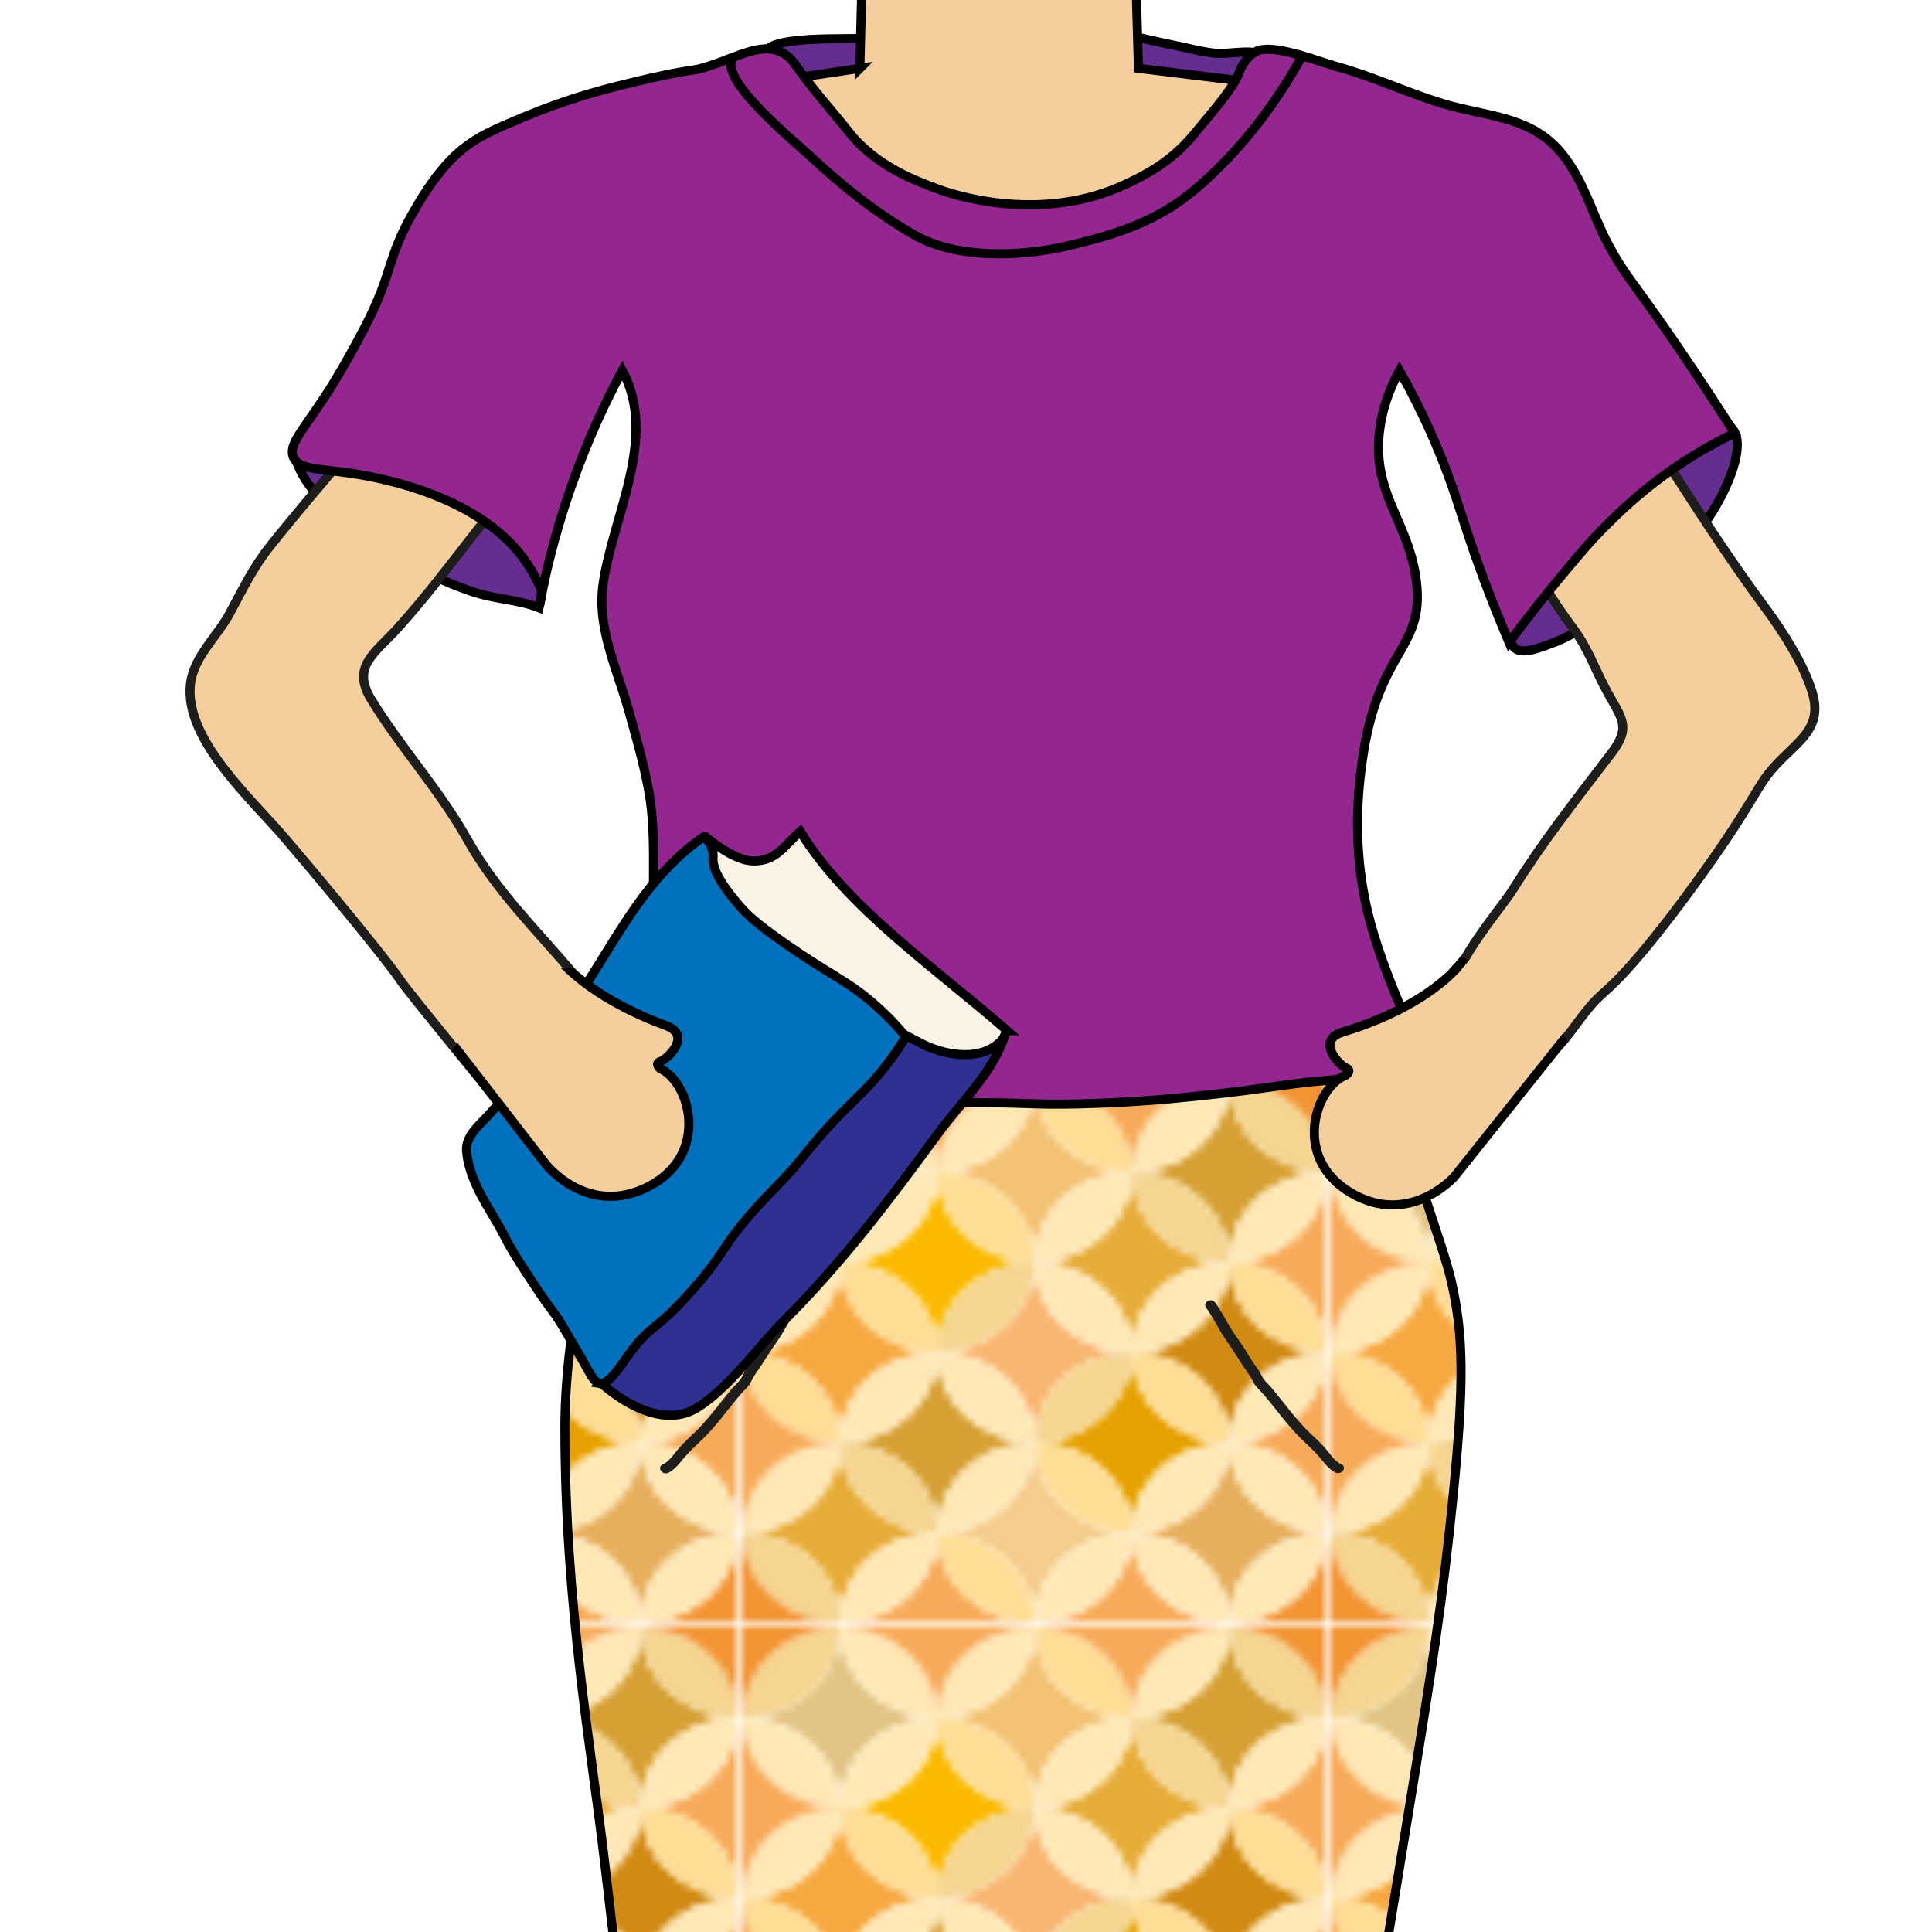 <?xml version="1.0" encoding="UTF-8"?>
<svg id="uuid-449f8973-4125-45e2-98e9-7781b2f6a811" data-name="! AUFTEILUNG" xmlns="http://www.w3.org/2000/svg" xmlns:xlink="http://www.w3.org/1999/xlink" viewBox="0 0 106.3 106.3">
  <defs>
    <style>
      .uuid-fe295b9b-c8a6-4c06-8fb9-567fb89bf81a {
        clip-path: url(#uuid-d5d653c1-c49d-4240-9c0a-efd31facd7ab);
      }

      .uuid-7be16970-4f69-470d-8ab8-22ffcc4c84c7 {
        fill: #e5a100;
      }

      .uuid-971f3b41-2ad7-4472-8acb-7eb8d6d0fd1b {
        fill: #f9b672;
      }

      .uuid-522a9360-42f3-4b9e-9f93-aa28d7446acd {
        stroke: #1d1d1b;
      }

      .uuid-522a9360-42f3-4b9e-9f93-aa28d7446acd, .uuid-706cc61e-0885-43b1-bec1-2f78259b23bb, .uuid-36c974ed-cf0a-4198-8ee2-d3d7025e7135, .uuid-e6c0a2b0-9ddb-4b2f-9757-49410aadb604, .uuid-abb56273-6dc9-4149-a99f-e2982269fb73, .uuid-84d1bad4-3209-41d4-a966-6e419af08fe8, .uuid-ca4ced3c-d041-46c5-a1f7-e1833c4b226a, .uuid-ee007135-6818-4622-a020-60560e11f57f {
        stroke-miterlimit: 10;
        stroke-width: .5px;
      }

      .uuid-522a9360-42f3-4b9e-9f93-aa28d7446acd, .uuid-abb56273-6dc9-4149-a99f-e2982269fb73 {
        fill: #f4cf9d;
      }

      .uuid-dcd8e4c1-8cbf-41df-85c9-2a5ef3623db2 {
        fill: #d18a12;
      }

      .uuid-90a58fb4-e49e-4b91-89ea-7faa8dc773a6 {
        fill: #ffdd94;
      }

      .uuid-0cdd506c-c797-4748-8de8-0e7261dea2df {
        fill: #d6a034;
      }

      .uuid-d9ba815b-c893-4212-9b10-8be640724f6b {
        fill: #e7ac38;
      }

      .uuid-706cc61e-0885-43b1-bec1-2f78259b23bb {
        fill: #2e3192;
      }

      .uuid-706cc61e-0885-43b1-bec1-2f78259b23bb, .uuid-36c974ed-cf0a-4198-8ee2-d3d7025e7135, .uuid-e6c0a2b0-9ddb-4b2f-9757-49410aadb604, .uuid-abb56273-6dc9-4149-a99f-e2982269fb73, .uuid-84d1bad4-3209-41d4-a966-6e419af08fe8, .uuid-ca4ced3c-d041-46c5-a1f7-e1833c4b226a, .uuid-ee007135-6818-4622-a020-60560e11f57f {
        stroke: #000;
      }

      .uuid-36c974ed-cf0a-4198-8ee2-d3d7025e7135 {
        fill: #0071bc;
      }

      .uuid-004656db-31b0-48e5-82d3-60d742e9e479 {
        fill: #f3c274;
      }

      .uuid-e6c0a2b0-9ddb-4b2f-9757-49410aadb604 {
        fill: #662d91;
      }

      .uuid-bdf72aaa-1804-4d05-8873-cf5a023d8e52 {
        fill: #f7ab59;
      }

      .uuid-c5435b7f-26a5-4487-ac8d-48775023ee07 {
        fill: #f7a941;
      }

      .uuid-46d6c961-d86f-40db-852e-d83a47ecb1a0 {
        fill: #ffe8b6;
      }

      .uuid-97ac13d9-f217-4b88-9831-a36555956764 {
        fill: #f5d58f;
      }

      .uuid-f5a27dc0-4b77-4796-b8f7-b8a88f9b380a {
        fill: #fbba00;
      }

      .uuid-294d9b72-e5ad-4126-94f4-4dd931e2aa49 {
        fill: #f4cc8c;
      }

      .uuid-2fdea991-30de-4984-b382-c0055498a645, .uuid-ee007135-6818-4622-a020-60560e11f57f {
        fill: none;
      }

      .uuid-f98ecc2a-6a85-4b85-aebd-fc6bb294fa21 {
        fill: #e7af5d;
      }

      .uuid-5edb07ed-9c70-4d72-9afc-d0e7ac276a8b {
        fill: #e2c585;
      }

      .uuid-c8aee21d-bb78-4d79-9a27-b3a09006c199 {
        fill: #93278f;
      }

      .uuid-84d1bad4-3209-41d4-a966-6e419af08fe8 {
        fill: url(#uuid-bc68fae1-25d8-4192-a487-de81129d7d47);
      }

      .uuid-ca4ced3c-d041-46c5-a1f7-e1833c4b226a {
        fill: #fcf3e7;
      }

      .uuid-cda1ea71-6f79-4b2b-9012-63479549a65b {
        clip-path: url(#uuid-83d62ea5-4aa6-4b91-9992-c8dec5dec9f4);
      }

      .uuid-9a21d81a-afea-495e-aead-1982bab70b20 {
        fill: #f39433;
      }

      .uuid-84d317c0-59e5-4089-a286-24a224a42eb6 {
        fill: #1d1d1b;
      }
    </style>
    <pattern id="uuid-bc68fae1-25d8-4192-a487-de81129d7d47" data-name="Sterne Kreis (Farbe)" x="0" y="0" width="78.3" height="78.3" patternTransform="translate(-4785.22 -4983.85) scale(.41 .38)" patternUnits="userSpaceOnUse" viewBox="0 0 78.3 78.3">
      <g>
        <rect class="uuid-2fdea991-30de-4984-b382-c0055498a645" y="0" width="78.3" height="78.3"/>
        <g>
          <path class="uuid-c5435b7f-26a5-4487-ac8d-48775023ee07" d="m13.05,13.05"/>
          <path class="uuid-5edb07ed-9c70-4d72-9afc-d0e7ac276a8b" d="m13.05,26.1c0-7.21,5.84-13.05,13.05-13.05-7.21,0-13.05-5.84-13.05-13.05,0,7.21-5.84,13.05-13.05,13.05,7.21,0,13.05,5.84,13.05,13.05Z"/>
          <path class="uuid-c5435b7f-26a5-4487-ac8d-48775023ee07" d="m39.15,13.05"/>
          <path class="uuid-004656db-31b0-48e5-82d3-60d742e9e479" d="m39.15,26.1c0-7.21,5.84-13.05,13.05-13.05-7.21,0-13.05-5.84-13.05-13.05,0,7.21-5.84,13.05-13.05,13.05,7.21,0,13.05,5.84,13.05,13.05Z"/>
          <path class="uuid-c5435b7f-26a5-4487-ac8d-48775023ee07" d="m65.25,13.05"/>
          <path class="uuid-0cdd506c-c797-4748-8de8-0e7261dea2df" d="m65.25,26.1c0-7.21,5.84-13.05,13.05-13.05-7.21,0-13.05-5.84-13.05-13.05,0,7.21-5.84,13.05-13.05,13.05,7.21,0,13.05,5.84,13.05,13.05Z"/>
          <path class="uuid-c5435b7f-26a5-4487-ac8d-48775023ee07" d="m13.05,39.15"/>
          <path class="uuid-c5435b7f-26a5-4487-ac8d-48775023ee07" d="m13.05,52.2c0-7.21,5.84-13.05,13.05-13.05-7.21,0-13.05-5.84-13.05-13.05,0,7.21-5.84,13.05-13.05,13.05,7.21,0,13.05,5.84,13.05,13.05Z"/>
          <path class="uuid-c5435b7f-26a5-4487-ac8d-48775023ee07" d="m39.15,39.15"/>
          <path class="uuid-971f3b41-2ad7-4472-8acb-7eb8d6d0fd1b" d="m39.15,52.2c0-7.21,5.84-13.05,13.05-13.05-7.21,0-13.05-5.84-13.05-13.05,0,7.21-5.84,13.05-13.05,13.05,7.21,0,13.05,5.84,13.05,13.05Z"/>
          <path class="uuid-c5435b7f-26a5-4487-ac8d-48775023ee07" d="m26.1,26.1"/>
          <path class="uuid-f5a27dc0-4b77-4796-b8f7-b8a88f9b380a" d="m26.1,39.15c0-7.21,5.84-13.05,13.05-13.05-7.21,0-13.05-5.84-13.05-13.05,0,7.21-5.84,13.05-13.05,13.05,7.21,0,13.05,5.84,13.05,13.05Z"/>
          <path class="uuid-c5435b7f-26a5-4487-ac8d-48775023ee07" d="m65.25,39.15"/>
          <path class="uuid-dcd8e4c1-8cbf-41df-85c9-2a5ef3623db2" d="m65.25,52.2c0-7.21,5.84-13.05,13.05-13.05-7.21,0-13.05-5.84-13.05-13.05,0,7.21-5.84,13.05-13.05,13.05,7.21,0,13.05,5.84,13.05,13.05Z"/>
          <path class="uuid-c5435b7f-26a5-4487-ac8d-48775023ee07" d="m52.2,26.1"/>
          <path class="uuid-d9ba815b-c893-4212-9b10-8be640724f6b" d="m52.2,39.15c0-7.21,5.84-13.05,13.05-13.05-7.21,0-13.05-5.84-13.05-13.05,0,7.21-5.84,13.05-13.05,13.05,7.21,0,13.05,5.84,13.05,13.05Z"/>
          <path class="uuid-bdf72aaa-1804-4d05-8873-cf5a023d8e52" d="m78.3,39.15c0-7.21,5.84-13.05,13.05-13.05-7.21,0-13.05-5.84-13.05-13.05,0,7.21-5.84,13.05-13.05,13.05,7.21,0,13.05,5.84,13.05,13.05Z"/>
          <path class="uuid-c5435b7f-26a5-4487-ac8d-48775023ee07" d="m13.05,65.25"/>
          <path class="uuid-d9ba815b-c893-4212-9b10-8be640724f6b" d="m13.05,78.3c0-7.21,5.84-13.05,13.05-13.05-7.21,0-13.05-5.84-13.05-13.05,0,7.21-5.84,13.05-13.05,13.05,7.21,0,13.05,5.84,13.05,13.05Z"/>
          <path class="uuid-c5435b7f-26a5-4487-ac8d-48775023ee07" d="m39.15,65.25"/>
          <path class="uuid-294d9b72-e5ad-4126-94f4-4dd931e2aa49" d="m39.15,78.3c0-7.21,5.84-13.05,13.05-13.05-7.21,0-13.05-5.84-13.05-13.05,0,7.21-5.84,13.05-13.05,13.05,7.21,0,13.05,5.84,13.05,13.05Z"/>
          <path class="uuid-c5435b7f-26a5-4487-ac8d-48775023ee07" d="m26.1,52.2"/>
          <path class="uuid-0cdd506c-c797-4748-8de8-0e7261dea2df" d="m26.1,65.25c0-7.21,5.84-13.05,13.05-13.05-7.21,0-13.05-5.84-13.05-13.05,0,7.21-5.84,13.05-13.05,13.05,7.21,0,13.05,5.84,13.05,13.05Z"/>
          <path class="uuid-c5435b7f-26a5-4487-ac8d-48775023ee07" d="m65.25,65.25"/>
          <path class="uuid-f98ecc2a-6a85-4b85-aebd-fc6bb294fa21" d="m65.25,78.3c0-7.21,5.84-13.05,13.05-13.05-7.21,0-13.05-5.84-13.05-13.05,0,7.21-5.84,13.05-13.05,13.05,7.21,0,13.05,5.84,13.05,13.05Z"/>
          <path class="uuid-c5435b7f-26a5-4487-ac8d-48775023ee07" d="m52.2,52.2"/>
          <path class="uuid-7be16970-4f69-470d-8ab8-22ffcc4c84c7" d="m52.2,65.25c0-7.21,5.84-13.05,13.05-13.05-7.21,0-13.05-5.84-13.05-13.05,0,7.21-5.84,13.05-13.05,13.05,7.21,0,13.05,5.84,13.05,13.05Z"/>
          <path class="uuid-bdf72aaa-1804-4d05-8873-cf5a023d8e52" d="m78.3,65.25c0-7.21,5.84-13.05,13.05-13.05-7.21,0-13.05-5.84-13.05-13.05,0,7.21-5.84,13.05-13.05,13.05,7.21,0,13.05,5.84,13.05,13.05Z"/>
          <path class="uuid-bdf72aaa-1804-4d05-8873-cf5a023d8e52" d="m26.1,91.35c0-7.21,5.84-13.05,13.05-13.05-7.21,0-13.05-5.84-13.05-13.05,0,7.21-5.84,13.05-13.05,13.05,7.21,0,13.05,5.84,13.05,13.05Z"/>
          <path class="uuid-bdf72aaa-1804-4d05-8873-cf5a023d8e52" d="m52.2,91.35c0-7.21,5.84-13.05,13.05-13.05-7.21,0-13.05-5.84-13.05-13.05,0,7.21-5.84,13.05-13.05,13.05,7.21,0,13.05,5.84,13.05,13.05Z"/>
          <path class="uuid-9a21d81a-afea-495e-aead-1982bab70b20" d="m78.3,91.35c0-7.21,5.84-13.05,13.05-13.05-7.21,0-13.05-5.84-13.05-13.05,0,7.21-5.84,13.05-13.05,13.05,7.21,0,13.05,5.84,13.05,13.05Z"/>
          <path class="uuid-46d6c961-d86f-40db-852e-d83a47ecb1a0" d="m13.05,26.1c0-7.21,5.84-13.05,13.05-13.05,0,7.21-5.84,13.05-13.05,13.05Z"/>
          <path class="uuid-46d6c961-d86f-40db-852e-d83a47ecb1a0" d="m0,13.05c7.21,0,13.05,5.84,13.05,13.05C5.84,26.1,0,20.26,0,13.05Z"/>
          <path class="uuid-46d6c961-d86f-40db-852e-d83a47ecb1a0" d="m26.1,13.05c-7.21,0-13.05-5.84-13.05-13.05,7.21,0,13.05,5.84,13.05,13.05Z"/>
          <path class="uuid-97ac13d9-f217-4b88-9831-a36555956764" d="m0,13.05c7.21,0,13.05-5.84,13.05-13.05C5.84,0,0,5.84,0,13.05Z"/>
          <path class="uuid-46d6c961-d86f-40db-852e-d83a47ecb1a0" d="m39.15,26.1c0-7.21,5.84-13.05,13.05-13.05,0,7.21-5.84,13.05-13.05,13.05Z"/>
          <path class="uuid-90a58fb4-e49e-4b91-89ea-7faa8dc773a6" d="m26.1,13.05c7.21,0,13.05,5.84,13.05,13.05-7.21,0-13.05-5.84-13.05-13.05Z"/>
          <path class="uuid-90a58fb4-e49e-4b91-89ea-7faa8dc773a6" d="m52.2,13.05c-7.21,0-13.05-5.84-13.05-13.05,7.21,0,13.05,5.84,13.05,13.05Z"/>
          <path class="uuid-46d6c961-d86f-40db-852e-d83a47ecb1a0" d="m26.1,13.05c7.21,0,13.05-5.84,13.05-13.05-7.21,0-13.05,5.84-13.05,13.05Z"/>
          <path class="uuid-46d6c961-d86f-40db-852e-d83a47ecb1a0" d="m65.25,26.1c0-7.21,5.84-13.05,13.05-13.05,0,7.21-5.84,13.05-13.05,13.05Z"/>
          <path class="uuid-97ac13d9-f217-4b88-9831-a36555956764" d="m52.2,13.05c7.21,0,13.05,5.84,13.05,13.05-7.21,0-13.05-5.84-13.05-13.05Z"/>
          <path class="uuid-97ac13d9-f217-4b88-9831-a36555956764" d="m78.3,13.05c-7.21,0-13.05-5.84-13.05-13.05,7.21,0,13.05,5.84,13.05,13.05Z"/>
          <path class="uuid-46d6c961-d86f-40db-852e-d83a47ecb1a0" d="m52.2,13.05c7.21,0,13.05-5.84,13.05-13.05-7.21,0-13.05,5.84-13.05,13.05Z"/>
          <path class="uuid-46d6c961-d86f-40db-852e-d83a47ecb1a0" d="m13.05,52.2c0-7.21,5.84-13.05,13.05-13.05,0,7.21-5.84,13.05-13.05,13.05Z"/>
          <path class="uuid-90a58fb4-e49e-4b91-89ea-7faa8dc773a6" d="m0,39.15c7.21,0,13.05,5.84,13.05,13.05-7.21,0-13.05-5.84-13.05-13.05Z"/>
          <path class="uuid-90a58fb4-e49e-4b91-89ea-7faa8dc773a6" d="m26.1,39.15c-7.21,0-13.05-5.84-13.05-13.05,7.21,0,13.05,5.84,13.05,13.05Z"/>
          <path class="uuid-46d6c961-d86f-40db-852e-d83a47ecb1a0" d="m0,39.15c7.21,0,13.05-5.84,13.05-13.05-7.21,0-13.05,5.84-13.05,13.05Z"/>
          <path class="uuid-97ac13d9-f217-4b88-9831-a36555956764" d="m39.15,52.2c0-7.21,5.84-13.05,13.05-13.05,0,7.21-5.84,13.05-13.05,13.05Z"/>
          <path class="uuid-46d6c961-d86f-40db-852e-d83a47ecb1a0" d="m26.1,39.15c7.21,0,13.05,5.84,13.05,13.05-7.21,0-13.05-5.84-13.05-13.05Z"/>
          <path class="uuid-46d6c961-d86f-40db-852e-d83a47ecb1a0" d="m52.2,39.15c-7.21,0-13.05-5.84-13.05-13.05,7.21,0,13.05,5.84,13.05,13.05Z"/>
          <path class="uuid-97ac13d9-f217-4b88-9831-a36555956764" d="m26.1,39.15c7.21,0,13.05-5.84,13.05-13.05-7.21,0-13.05,5.84-13.05,13.05Z"/>
          <path class="uuid-46d6c961-d86f-40db-852e-d83a47ecb1a0" d="m65.25,52.2c0-7.21,5.84-13.05,13.05-13.05,0,7.21-5.84,13.05-13.05,13.05Z"/>
          <path class="uuid-90a58fb4-e49e-4b91-89ea-7faa8dc773a6" d="m52.2,39.15c7.21,0,13.05,5.84,13.05,13.05-7.21,0-13.05-5.84-13.05-13.05Z"/>
          <path class="uuid-90a58fb4-e49e-4b91-89ea-7faa8dc773a6" d="m78.3,39.15c-7.21,0-13.05-5.84-13.05-13.05,7.21,0,13.05,5.84,13.05,13.05Z"/>
          <path class="uuid-46d6c961-d86f-40db-852e-d83a47ecb1a0" d="m52.2,39.15c7.21,0,13.05-5.84,13.05-13.05-7.21,0-13.05,5.84-13.05,13.05Z"/>
          <path class="uuid-46d6c961-d86f-40db-852e-d83a47ecb1a0" d="m13.05,78.3c0-7.21,5.84-13.05,13.05-13.05,0,7.21-5.84,13.05-13.05,13.05Z"/>
          <path class="uuid-97ac13d9-f217-4b88-9831-a36555956764" d="m0,65.25c7.21,0,13.05,5.84,13.05,13.05-7.21,0-13.05-5.84-13.05-13.05Z"/>
          <path class="uuid-97ac13d9-f217-4b88-9831-a36555956764" d="m26.1,65.25c-7.21,0-13.05-5.84-13.05-13.05,7.21,0,13.05,5.84,13.05,13.05Z"/>
          <path class="uuid-46d6c961-d86f-40db-852e-d83a47ecb1a0" d="m0,65.25c7.21,0,13.05-5.84,13.05-13.05-7.21,0-13.05,5.84-13.05,13.05Z"/>
          <path class="uuid-46d6c961-d86f-40db-852e-d83a47ecb1a0" d="m39.15,78.3c0-7.21,5.84-13.05,13.05-13.05,0,7.21-5.84,13.05-13.05,13.05Z"/>
          <path class="uuid-90a58fb4-e49e-4b91-89ea-7faa8dc773a6" d="m26.1,65.25c7.21,0,13.05,5.84,13.05,13.05-7.21,0-13.05-5.84-13.05-13.05Z"/>
          <path class="uuid-90a58fb4-e49e-4b91-89ea-7faa8dc773a6" d="m52.2,65.25c-7.21,0-13.05-5.84-13.05-13.05,7.21,0,13.05,5.84,13.05,13.05Z"/>
          <path class="uuid-46d6c961-d86f-40db-852e-d83a47ecb1a0" d="m26.1,65.25c7.21,0,13.05-5.84,13.05-13.05-7.21,0-13.05,5.84-13.05,13.05Z"/>
          <path class="uuid-46d6c961-d86f-40db-852e-d83a47ecb1a0" d="m65.25,78.3c0-7.21,5.84-13.05,13.05-13.05,0,7.21-5.84,13.05-13.05,13.05Z"/>
          <path class="uuid-46d6c961-d86f-40db-852e-d83a47ecb1a0" d="m52.2,65.25c7.21,0,13.05,5.84,13.05,13.05-7.21,0-13.05-5.84-13.05-13.05Z"/>
          <path class="uuid-46d6c961-d86f-40db-852e-d83a47ecb1a0" d="m78.3,65.25c-7.21,0-13.05-5.84-13.05-13.05,7.21,0,13.05,5.84,13.05,13.05Z"/>
          <path class="uuid-46d6c961-d86f-40db-852e-d83a47ecb1a0" d="m52.2,65.25c7.21,0,13.05-5.84,13.05-13.05-7.21,0-13.05,5.84-13.05,13.05Z"/>
        </g>
        <g>
          <path class="uuid-bdf72aaa-1804-4d05-8873-cf5a023d8e52" d="m0,39.15c0-7.21,5.84-13.05,13.05-13.05C5.84,26.1,0,20.26,0,13.05c0,7.21-5.84,13.05-13.05,13.05,7.21,0,13.05,5.84,13.05,13.05Z"/>
          <path class="uuid-bdf72aaa-1804-4d05-8873-cf5a023d8e52" d="m0,65.25c0-7.21,5.84-13.05,13.05-13.05-7.21,0-13.05-5.84-13.05-13.05,0,7.21-5.84,13.05-13.05,13.05,7.21,0,13.05,5.84,13.05,13.05Z"/>
          <path class="uuid-9a21d81a-afea-495e-aead-1982bab70b20" d="m0,91.35c0-7.21,5.84-13.05,13.05-13.05-7.21,0-13.05-5.84-13.05-13.05,0,7.21-5.84,13.05-13.05,13.05,7.21,0,13.05,5.84,13.05,13.05Z"/>
        </g>
        <g>
          <path class="uuid-bdf72aaa-1804-4d05-8873-cf5a023d8e52" d="m26.1,13.05c0-7.21,5.84-13.05,13.05-13.05-7.21,0-13.05-5.84-13.05-13.05C26.1-5.84,20.26,0,13.05,0c7.21,0,13.05,5.84,13.05,13.05Z"/>
          <path class="uuid-bdf72aaa-1804-4d05-8873-cf5a023d8e52" d="m52.2,13.05c0-7.21,5.84-13.05,13.05-13.05-7.21,0-13.05-5.84-13.05-13.05,0,7.21-5.84,13.05-13.05,13.05,7.21,0,13.05,5.84,13.05,13.05Z"/>
          <path class="uuid-9a21d81a-afea-495e-aead-1982bab70b20" d="m78.3,13.05c0-7.21,5.84-13.05,13.05-13.05-7.21,0-13.05-5.84-13.05-13.05,0,7.21-5.84,13.05-13.05,13.05,7.21,0,13.05,5.84,13.05,13.05Z"/>
        </g>
        <path class="uuid-9a21d81a-afea-495e-aead-1982bab70b20" d="m0,13.05C0,5.84,5.84,0,13.05,0,5.84,0,0-5.84,0-13.05,0-5.84-5.84,0-13.05,0-5.84,0,0,5.84,0,13.05Z"/>
      </g>
    </pattern>
    <clipPath id="uuid-83d62ea5-4aa6-4b91-9992-c8dec5dec9f4">
      <path class="uuid-2fdea991-30de-4984-b382-c0055498a645" d="m26.21,55.71c-.06.34-.52.76-.72,1.08-.29.45-.56.9-.78,1.39-.7,1.57.12,3.24.95,4.64.74,1.23,1.73,2.06,2.87,2.94,1.05.8,2.06,1.66,3.27,2.23,1.01.48,2.01.68,3.07.26.98-.39,2.04-.99,2.76-1.71.86-.85,1.03-2,1.2-3.1.14-.93.24-1.95-.21-2.83-.22-.43-.79-.76-.82-1.23-.04-.56.28-1.16.28-1.76s-.14-1.22-.59-1.68-1.17-.66-1.73-.98c-.61-.35-1.16-.54-1.85-.73s-1.28-.64-1.98-.88c-1.23-.42-2.04.41-3.15.79-.52.18-1.11.31-1.55.62-.4.28-.57.74-.87,1.08-.11.12-.22.23-.17-.12Z"/>
    </clipPath>
    <clipPath id="uuid-d5d653c1-c49d-4240-9c0a-efd31facd7ab">
      <path class="uuid-2fdea991-30de-4984-b382-c0055498a645" d="m82.29,53.83c-.75-.45-1.48-1.26-2.4-1.36-1.62-.17-3.56.76-4.8,1.67-.72.53-1.35,1.16-1.88,1.86-.49.66-1.12,1.21-1.63,1.85-1.54,1.91-.86,4.09-.07,6.11.4,1.01.78,2.11,1.73,2.79,1.05.75,2.16.84,3.43.94s2.21.04,3.32-.5c.99-.48,1.69-1.2,2.5-1.88s1.61-1.49,2.31-2.28,1.37-1.46,1.66-2.43c.36-1.18.15-2.62-.42-3.7-.26-.49-.44-1.06-.83-1.48-.36-.4-.84-.55-1.32-.79-.67-.32-1.23-.73-1.93-.98-.17-.06-.27-.16-.45-.15"/>
    </clipPath>
  </defs>
  <path class="uuid-e6c0a2b0-9ddb-4b2f-9757-49410aadb604" d="m41.98,5.3c0-1.72-.75-2.7,1.49-3.02,1.66-.24,3.44-.08,5.14-.22,3.66-.29,7.3-.38,11.03-.39,1.71,0,3.29.49,4.91.81.76.15,1.53.37,2.31.45.72.07,1.74-.2,2.41.02,2.41.78-.37,4.22-1.13,5.37-2.72,4.14-6.28,7.88-11.92,7.78-4.34-.08-8.37-3.49-11.15-6.38-1.33-1.39-2.42-2.84-3.12-4.5-.15.02,0,.09.03.09Z"/>
  <path id="uuid-e68aad53-c3aa-430a-b2d0-c5679fcb6eef" data-name="Hals &amp;amp; Decolleté" class="uuid-abb56273-6dc9-4149-a99f-e2982269fb73" d="m47.31,3.76l.29-12.05h14.69l.35,12.05,8.01.98s1.32,24.12-15.52,24.12-15.77-23.91-15.77-23.91l7.95-1.19Z"/>
  <path class="uuid-ee007135-6818-4622-a020-60560e11f57f" d="m73.64,55.31c.03.1,0,.32,0,.44-.84,0-1.75.3-2.62.39-1,.1-1.96.05-2.98.05-1.3,0-2.59.05-3.9.05-1.66,0-3.29-.09-4.93-.1-2.73-.01-5.49-.4-8.2-.64-2.77-.24-5.63.2-8.4-.15-1.79-.22-3.6-.42-5.29-.69"/>
  <path class="uuid-84d1bad4-3209-41d4-a966-6e419af08fe8" d="m38.1,57.61c-3.37,1.75-4.41,5.91-5.78,11.36-1.21,4.86-1.24,8.7-1.24,9.55,0,9.82,1.49,17.89,2.2,24.06,1.11,9.64,2.52,19.56,2.52,29.29,0,4.98-1.38,9.62-1.42,14.54-.05,5.63-1.8,11.52-3.16,16.99-2.13,8.6-.95,10.33-2.67,14.23-.71,1.6-1.92,3.93-3.08,7.67-.79,2.54-1.24,4.69-1.49,6.13,2.01-2.11,7.22-1.68,9.99-1.57,6.16.26,7.85,1.48,13.95.85,3.51-.37,3.88-.99,7.71-1.19,3.67-.19,4.71.31,8.69.47,4.83.19,5.89-.45,11.48-.72,2.76-.13,6.8-.18,11.8.3-4.45-5.49-6.43-10.34-7.42-13.77-.77-2.68-1.26-3.84-2.38-11.55-.65-4.44-1.49-6.75-2.17-9.6-.53-2.21-1.03-5.1-.7-24.16.27-15.45.69-18.93.94-20.8.17-1.22.06-.32,1.89-11.58.95-5.85,1.64-10.19,2.2-15.9.61-6.16.56-8.76-.1-11.68-.24-1.07-.83-2.8-1.99-6.28-1.7-5.06-2.11-5.63-2.73-6.08-2.04-1.49-4.5-.32-9.9.4-5.48.73-9.8.41-13.71.14-9.19-.64-10.54-2.61-13.44-1.11Z"/>
  <path class="uuid-84d317c0-59e5-4089-a286-24a224a42eb6" d="m70,76.4c-.14-.17-.31-.32-.45-.49-.13-.16-.17-.35-.3-.52-.3-.4-.54-.8-.8-1.22-.26-.41-.56-.79-.8-1.2-.25-.44-.49-.88-.79-1.3-.21-.29-.71-.02-.5.28.3.41.54.86.79,1.3.25.44.57.83.83,1.26.25.4.5.78.77,1.16.13.19.19.39.34.58.16.19.33.36.49.54.66.78,1.25,1.62,1.98,2.34.34.34.7.65,1.01,1.01.25.29.56.74.93.89.34.14.64-.33.29-.47-.36-.15-.66-.64-.9-.91-.32-.36-.69-.67-1.02-1.01-.69-.7-1.25-1.5-1.88-2.24Z"/>
  <path class="uuid-84d317c0-59e5-4089-a286-24a224a42eb6" d="m43.41,71.68c-.3.41-.54.86-.79,1.3-.24.42-.54.8-.8,1.2-.27.42-.51.82-.8,1.22-.12.17-.17.36-.3.52-.13.17-.31.32-.45.49-.63.74-1.19,1.54-1.88,2.24-.34.34-.7.65-1.02,1.01-.24.27-.54.76-.9.91-.34.14-.05.61.29.47.37-.16.69-.61.93-.89.31-.36.67-.67,1.01-1.01.74-.72,1.32-1.56,1.98-2.34.16-.19.34-.36.49-.54.15-.18.21-.38.34-.58.27-.39.52-.76.77-1.16.27-.43.58-.83.83-1.26.25-.44.49-.88.79-1.3.21-.29-.3-.57-.5-.28Z"/>
  <path class="uuid-e6c0a2b0-9ddb-4b2f-9757-49410aadb604" d="m20.13,29.54c2.89,2.02,5.43,2.88,6.07,3.08,1.12.35,2.38.39,3.46.82.6-2.29-.85-4.86-2.47-6.52-2.06-2.1-4.7-2.73-7.71-2.55-1.15.07-2.14.71-3.26.69,0,.03.02.07.03.12.22.77.82,2.22,3.89,4.37Z"/>
  <path class="uuid-e6c0a2b0-9ddb-4b2f-9757-49410aadb604" d="m87.69,24.14c-.06.29-.84.98-1.12,1.39-.36.53-.67,1.12-.98,1.66-.64,1.13-1.29,2.36-1.63,3.59-.3,1.07-.72,2.19-.83,3.28-.05.52-.17,1.42.33,1.68.47.24,1.45-.18,1.88-.33,1.53-.55,2.73-1.56,4-2.51s2.4-1.65,3.42-2.8c.86-.97,1.61-2.06,2.15-3.21.37-.79,1.09-2.6.37-3.34-.9-.92-3.11-.75-4.31-.64-.81.07-1.53.3-2.29.64-.29.13-.55.27-.83.42-.26.14-.52.47-.14.17Z"/>
  <path class="uuid-522a9360-42f3-4b9e-9f93-aa28d7446acd" d="m83.03,27.77c.48.12,1.06,2.6,1.42,3.39.6,1.31,1.26,2.26,2.14,3.46.8,1.08,1.19,2.26,1.83,3.43.8,1.47,1.35,1.94.24,3.39-1.89,2.48-3.75,4.83-5.39,7.46-.97,1.54-4.49,5.3-3.04,6.96.43.49,1.41.53,1.94.85.55.32.9.98,1.43,1.23.1.05.54.23.99.21.99-.04,1.55-1.05,2.5-2.28,1.2-1.55,1.08-.93,3.1-3.29.24-.28,1.11-1.3,2.44-3.09,4.3-5.8,3.81-6.16,5.39-7.72,1.18-1.17,2.23-1.89,1.69-3.68-.46-1.53-1.58-3.29-2.57-4.63-2.08-2.81-3.91-5.68-5.8-8.61-.97-1.51-2.11-3.46-4.29-2.27-1.74.95-2.05,3-2.96,4.44-.34.53-.76.87-1.06.77Z"/>
  <path class="uuid-522a9360-42f3-4b9e-9f93-aa28d7446acd" d="m20.36,23.2c.22.2-2.42,3-5.47,6.81-.97,1.21-1.53,2.4-2.24,3.72-.7,1.3-2,2.41-2.17,3.9-.36,3.05,3.37,6.33,5.27,8.57,4.1,4.83,6.03,7.33,6.25,7.69.16.27,1.4,1.8,3.88,4.85.63.78,1.08,1.32,1.81,1.4,1.32.15,2.6-1.26,3.74-2.95,1.02-1.5,1.35-2.15.16-3.57-2.14-2.54-4.26-4.55-5.9-7.47-1.53-2.72-3.66-5.03-5.28-7.69-1.09-1.81.23-2.52,1.5-3.93,1.51-1.68,2.9-3.51,4.29-5.3.97-1.26,3.64-3.89,2.99-5.14-1-1.93-5.23-1.74-7-1.48-.84.12-1.61.22-2.27.78.32-.2.42-.22.45-.19Z"/>
  <g>
    <g>
      <path class="uuid-c8aee21d-bb78-4d79-9a27-b3a09006c199" d="m69.81,2.71c.58.02,1.2.17,1.83.36-1.83,3.34-3.82,5.47-5.17,6.71-.93.86-1.57,1.32-2.04,1.61-1.72,1.08-3.59,1.64-5.8,2.16-2.5.58-5.98.7-8.27-.59-2.11-1.18-4.07-2.76-5.79-4.37-.94-.88-4.84-4.04-4.32-5.32l-.03-.07c1.09-.41,1.94-.71,2.75-.33.47.22.68.54,1.08,1.1.83,1.15,1.8,2.21,2.68,3.33,1.47,1.87,3.66,2.67,4.9,3.12.58.22,5.58,1.98,10.36-.3.85-.4,2.35-1.12,3.59-2.59,1.53-1.82,2.29-2.72,2.61-3.56.08-.2.33-.81.93-1.13.16-.09.38-.13.69-.12Z"/>
      <path class="uuid-c8aee21d-bb78-4d79-9a27-b3a09006c199" d="m39.24,3.57c.35-.12.68-.25.99-.37l.03.07c-.52,1.28,3.38,4.44,4.32,5.32,1.72,1.61,3.69,3.19,5.79,4.37,2.29,1.29,5.76,1.16,8.27.59,2.21-.51,4.07-1.07,5.8-2.16.46-.29,1.11-.75,2.04-1.61,1.35-1.25,3.33-3.37,5.17-6.71.7.21,1.4.47,2,.63,2.02.56,3.9,1.47,5.89,2.05,2.24.66,4.58.66,6.22,2.5,1.36,1.53,1.8,3.45,2.72,5.18.94,1.77,1.33,1.99,3.79,5.59,1.32,1.93,2.39,3.59,3.18,4.82-1.63.79-2.91,1.61-3.84,2.29-1.53,1.11-2.55,2.11-3.18,2.74-.89.89-1.47,1.57-2.45,2.75-.77.92-1.79,2.18-2.94,3.74-.33-.77-.82-1.96-1.37-3.42-1.01-2.7-1.31-3.93-1.97-5.74-.52-1.4-1.36-3.42-2.69-5.8-.35.64-.85,1.69-1.06,3.05-.58,3.66,1.58,5.2,1.99,8.55.46,3.8-2.11,3.65-2.98,9.88-.19,1.37-.63,4.8.42,8.78.53,2.02,1.47,4.22,1.85,5.13.62,1.45,1.2,2.64,1.64,3.5-1.05-.03-2.69-.03-4.7.08-3.18.19-4.16.52-8.02.92-1.43.15-3.81.38-6.85.46-2.57.06-2.41-.07-6.94-.08-3.27,0-3.85.07-6.44,0-2.46-.06-3.72-.1-5.13-.3-1.75-.25-2.5-.52-4.34-.69-1.51-.14-2.76-.13-3.58-.09,1.32-3.41,3.1-6.73,3.09-10.5,0-1.98.08-3.91-.31-5.85-.27-1.39-.65-2.72-1.03-4.07-.65-2.31-1.79-4.6-1.43-7.02.55-3.79,3.04-8.05,1.06-11.76-.95,1.78-1.93,3.89-2.78,6.3-.75,2.13-1.27,4.11-1.63,5.88-.5-1.2-1.11-1.99-1.52-2.44-2.84-3.15-7.96-3.92-9.01-4.08-1.75-.27-2.85-.2-3.15-.86-.32-.68.49-1.47,1.76-3.41,0,0,.94-1.42,2.15-3.74,1.64-3.15,1.16-3.7,2.75-6.48,1.27-2.21,2.26-3.04,2.63-3.34.91-.72,1.73-1.08,3.35-1.76,2.25-.95,4.1-1.45,5.69-1.84,4.05-.99,3.31-.55,4.75-1.05Z"/>
    </g>
    <g>
      <path class="uuid-ee007135-6818-4622-a020-60560e11f57f" d="m71.64,3.07c-.62-.19-1.25-.34-1.83-.36-.31,0-.53.03-.69.12-.6.32-.85.92-.93,1.13-.32.84-1.09,1.74-2.61,3.56-1.24,1.47-2.74,2.19-3.59,2.59-4.78,2.28-9.79.52-10.36.3-1.23-.45-3.42-1.26-4.9-3.12-.88-1.12-1.85-2.18-2.68-3.33-.4-.56-.61-.88-1.08-1.1-.8-.37-1.66-.08-2.75.33-.31.12-.63.25-.99.37-1.44.5-.71.06-4.75,1.05-1.6.39-3.44.9-5.69,1.84-1.62.68-2.44,1.03-3.35,1.76-.37.3-1.36,1.13-2.63,3.34-1.6,2.77-1.11,3.32-2.75,6.48-1.21,2.33-2.15,3.74-2.15,3.74-1.27,1.94-2.08,2.73-1.76,3.41.31.66,1.41.6,3.15.86,1.04.16,6.17.93,9.01,4.08.41.45,1.02,1.24,1.52,2.44.36-1.77.88-3.75,1.63-5.88.85-2.41,1.82-4.52,2.78-6.3,1.98,3.7-.51,7.96-1.06,11.76-.35,2.42.79,4.71,1.43,7.02.38,1.36.76,2.69,1.03,4.07.39,1.94.31,3.87.31,5.85,0,3.77-1.77,7.09-3.09,10.5.82-.03,2.07-.05,3.58.09,1.84.17,2.59.44,4.34.69,1.41.2,2.67.24,5.13.3,2.59.07,3.17,0,6.44,0,4.52,0,4.37.14,6.94.08,3.05-.07,5.43-.31,6.85-.46,3.86-.4,4.84-.73,8.02-.92,2.01-.12,3.65-.11,4.7-.08-.44-.85-1.02-2.04-1.64-3.5-.38-.91-1.32-3.11-1.85-5.13-1.06-3.98-.61-7.41-.42-8.78.87-6.24,3.44-6.08,2.98-9.88-.4-3.35-2.56-4.89-1.99-8.55.21-1.36.71-2.41,1.06-3.05,1.34,2.38,2.17,4.39,2.69,5.8.67,1.81.96,3.04,1.97,5.74.55,1.46,1.04,2.65,1.37,3.42,1.15-1.56,2.17-2.82,2.94-3.74.98-1.18,1.55-1.86,2.45-2.75.63-.63,1.66-1.64,3.18-2.74.93-.68,2.21-1.5,3.84-2.29-.79-1.23-1.86-2.89-3.18-4.82-2.46-3.6-2.85-3.82-3.79-5.59-.92-1.73-1.36-3.65-2.72-5.18-1.64-1.84-3.98-1.84-6.22-2.5-1.99-.58-3.87-1.49-5.89-2.05-.6-.17-1.3-.42-2-.63Z"/>
      <path class="uuid-ee007135-6818-4622-a020-60560e11f57f" d="m40.26,3.27c-.52,1.28,3.38,4.44,4.32,5.32,1.72,1.61,3.69,3.19,5.79,4.37,2.29,1.29,5.76,1.16,8.27.59,2.21-.51,4.07-1.07,5.8-2.16.46-.29,1.11-.75,2.04-1.61,1.35-1.25,3.33-3.37,5.17-6.71h0"/>
    </g>
  </g>
  <g>
    <path class="uuid-706cc61e-0885-43b1-bec1-2f78259b23bb" d="m33.15,76.17c1.37,1.19,3.51,2.34,5.2,1.29,1.8-1.12,3.37-3.38,4.85-4.86,3.25-3.26,5.81-6.68,8.41-10.23,1.35-1.84,3.05-3.37,3.7-5.48-1.78.06-3.05-.73-4.64-1.15-2.83,1.44-4.34,4.99-6.52,7.16-4.51,4.52-7.5,8.3-8.34,9.01-1.51,1.27-2.82,2.2-3.6,2.73l.93,1.53Z"/>
    <path class="uuid-ca4ced3c-d041-46c5-a1f7-e1833c4b226a" d="m55.42,56.71c-4.02-3.51-8.79-6.74-11.39-10.96-.88.77-1.31,1.63-2.56,1.62-.87,0-1.89-.73-2.54-1.24-1.54,2.56,2.74,5.58,4.62,6.77,2.42,1.52,4.77,3.36,7.28,4.58,1.28.62,3.28.94,4.35-.31.07-.15.15-.31.22-.46Z"/>
    <path class="uuid-36c974ed-cf0a-4198-8ee2-d3d7025e7135" d="m32.96,76.09c-.27-.05-.39-.32-.98-1.37-.3-.53-.62-1.06-.93-1.59-.54-.95-.73-1.03-1.57-2.31-.61-.93-1.23-1.82-1.73-2.81-.43-.85-.99-1.66-1.41-2.51-.34-.68-.62-1.45-.67-2.19-.05-.82.73-1.43,1.27-2.02.97-1.07,1.76-2.28,2.65-3.42,1.09-1.38,2.07-2.76,3-4.24,1.64-2.6,3.12-5.32,5.67-7.26.15-.11.29-.22.44-.32.21.16.32.29.39.43.17.33.15.65.14.74-.05.85,1.03,2.12,1.4,2.55.46.55.98,1.02,2.32,1.97,2.67,1.9,3.63,2.16,5.22,3.57.78.69,1.34,1.32,1.67,1.73-.23.38-.59.95-1.1,1.6-.83,1.06-1.27,1.43-2.44,2.6-.84.84-1.58,1.73-2.32,2.65-.7.86-1.51,1.62-2.26,2.44-2.09,2.3-1.72,2.5-3.61,4.63-2.12,2.4-2.29,1.86-3.54,3.6-.53.74-1.09,1.66-1.63,1.56Z"/>
  </g>
  <g class="uuid-cda1ea71-6f79-4b2b-9012-63479549a65b">
    <path id="uuid-7478dc9c-7f15-463a-854b-df4d9650776c" data-name="L Unterarm (dynamisch)" class="uuid-abb56273-6dc9-4149-a99f-e2982269fb73" d="m30.62,52.64c-1.41-1.63-8.86-13.59-13.57-18.75l-6.43,5.09,19.41,25.08s2.32,2.96,5.68,1.21c3.36-1.75,2.27-5.73.61-6.48,0,0-.33-.28.02-.39.35-.11,1.79-1.43.28-1.98-1.51-.55-4.27-1.78-6-3.78Z"/>
  </g>
  <g class="uuid-fe295b9b-c8a6-4c06-8fb9-567fb89bf81a">
    <path id="uuid-f909fcf0-dc51-48f0-ad6c-b1f18d47d0c3" data-name="L Unterarm (dynamisch)" class="uuid-abb56273-6dc9-4149-a99f-e2982269fb73" d="m80.06,53.35c1.49-1.55,9.56-13.01,14.53-17.88l3.78,6.27-18.34,22.99s-2.47,2.82-5.72.89c-3.24-1.93-1.94-5.82-.25-6.47,0,0,.35-.26,0-.39-.35-.13-1.7-1.52-.17-1.98,1.54-.46,4.35-1.53,6.18-3.42Z"/>
  </g>
</svg>
